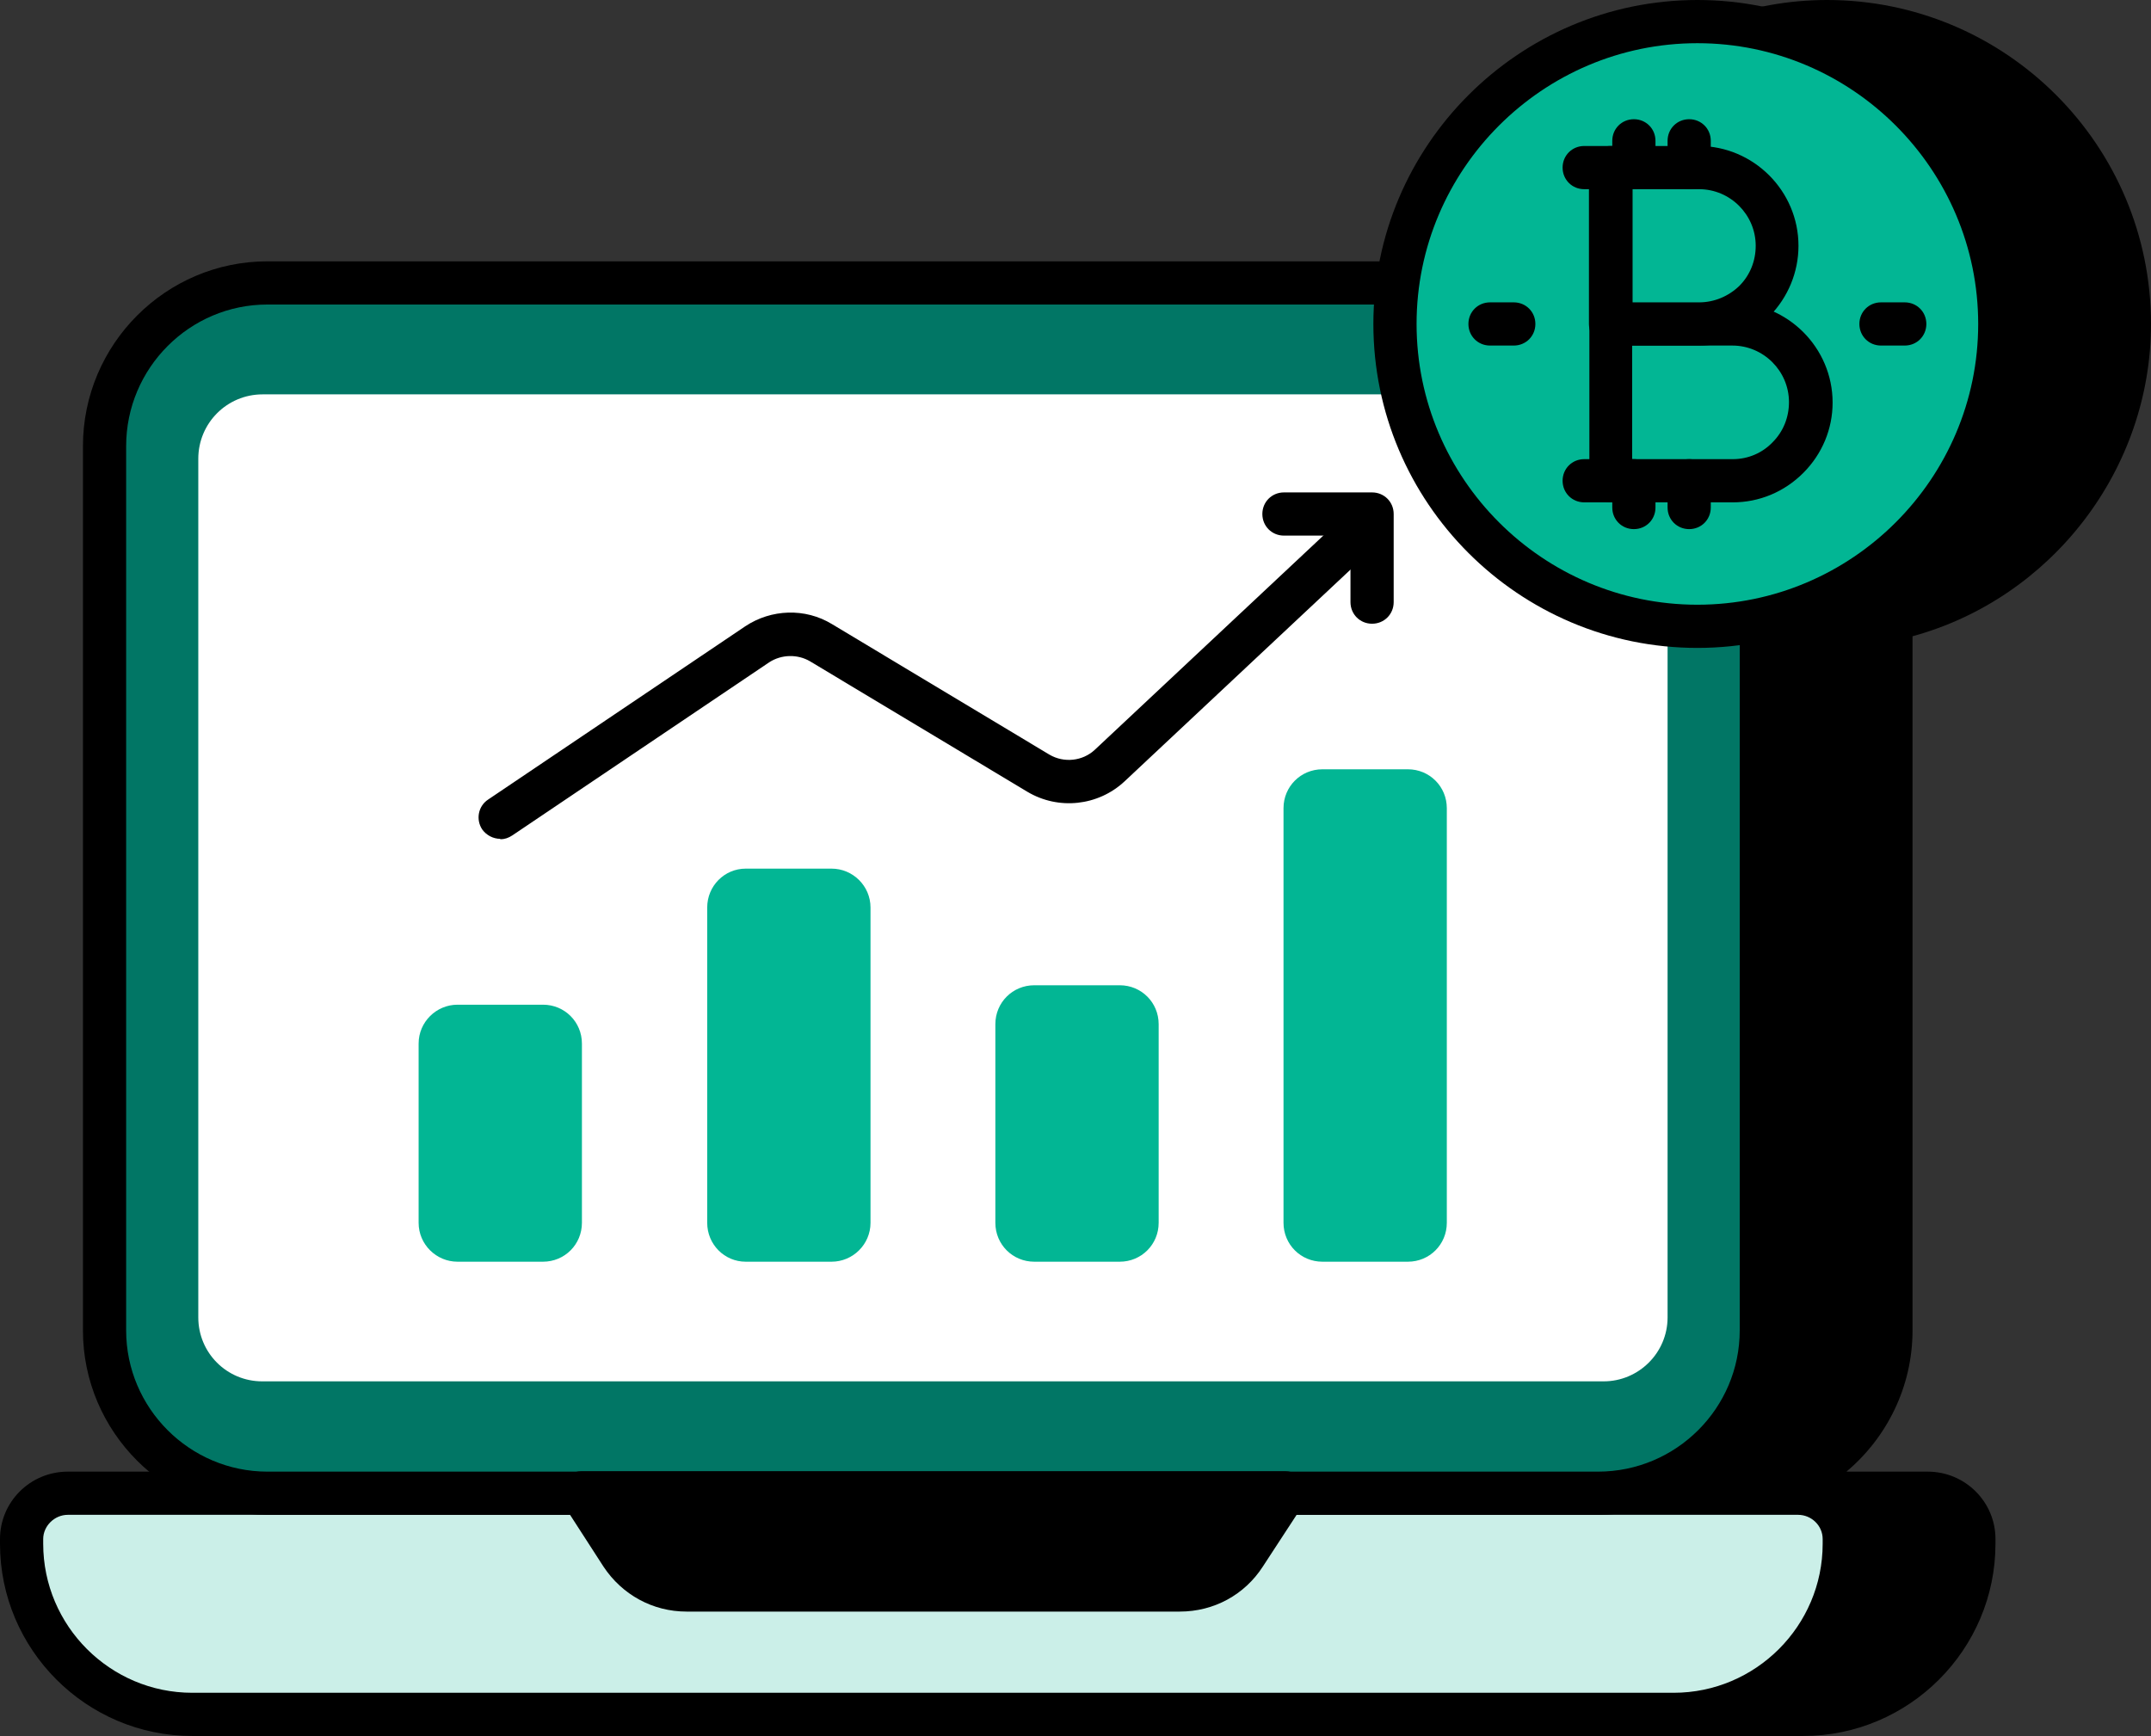 <?xml version="1.0" encoding="UTF-8"?>
<svg id="Layer_2" xmlns="http://www.w3.org/2000/svg" viewBox="0 0 49.79 40.19">
  <rect x="0" y="0" width="49.79" height="40.19" fill="#333333" stroke="none"/>
  <defs>
    <style>
      .cls-1 {
        fill: #02b694;
      }

      .cls-2 {
        fill: #fff;
      }

      .cls-3 {
        fill: #cbefe8;
      }

      .cls-4 {
        fill: #017665;
      }
    </style>
  </defs>
  <g id="Layer_1-2" data-name="Layer_1">
    <g>
      <g>
        <path d="M43.77,30.8V14.34c3.15-.68,5.52-3.48,5.52-6.84,0-3.87-3.14-7-7-7-3.55,0-6.47,2.63-6.93,6.05h-1.99v33.14h8.38c2.18,0,3.95-1.76,3.95-3.95v-.11c0-.58-.48-1.06-1.07-1.06h-4.63c2.08,0,3.78-1.69,3.78-3.77Z"/>
        <path d="M41.74,40.19h-8.38c-.28,0-.5-.22-.5-.5V6.55c0-.28.22-.5.5-.5h1.57C35.62,2.57,38.71,0,42.29,0c4.14,0,7.5,3.36,7.5,7.5,0,3.37-2.3,6.35-5.52,7.23v16.07c0,1.31-.6,2.49-1.53,3.27h1.88c.87,0,1.57.7,1.57,1.56v.11c0,2.45-2,4.45-4.45,4.45ZM33.87,39.19h7.88c1.9,0,3.45-1.55,3.45-3.45v-.11c0-.31-.26-.56-.57-.56h-4.63c-.28,0-.5-.22-.5-.5s.22-.5.5-.5c1.81,0,3.28-1.47,3.28-3.27V14.34c0-.24.16-.44.39-.49,2.97-.64,5.12-3.31,5.12-6.35,0-3.58-2.92-6.5-6.5-6.5-3.24,0-6,2.41-6.43,5.62-.03.25-.25.43-.5.43h-1.5v32.14Z"/>
      </g>
      <g>
        <g>
          <path class="cls-3" d="M42.69,35.63v.11c0,2.19-1.77,3.95-3.95,3.95H4.45c-2.18,0-3.95-1.76-3.95-3.95v-.11c0-.58.48-1.06,1.06-1.06h40.06c.58,0,1.06.48,1.06,1.06Z"/>
          <path d="M38.74,40.19H4.45c-2.45,0-4.45-2-4.45-4.45v-.11c0-.86.7-1.56,1.57-1.56h40.06c.86,0,1.57.7,1.57,1.56v.11c0,2.45-2,4.45-4.45,4.45ZM1.57,35.07c-.31,0-.57.26-.57.56v.11c0,1.9,1.55,3.45,3.45,3.45h34.29c1.9,0,3.45-1.55,3.45-3.45v-.11c0-.31-.26-.56-.57-.56H1.57Z"/>
        </g>
        <g>
          <path class="cls-4" d="M40.77,10.33v20.47c0,2.08-1.7,3.77-3.78,3.77H6.19c-2.08,0-3.77-1.69-3.77-3.77V10.33c0-2.08,1.69-3.78,3.77-3.78h30.8c2.08,0,3.78,1.7,3.78,3.78Z"/>
          <path d="M36.99,35.07H6.19c-2.35,0-4.27-1.92-4.27-4.27V10.33c0-2.36,1.92-4.28,4.27-4.28h30.8c2.36,0,4.28,1.92,4.28,4.28v20.47c0,2.35-1.92,4.27-4.28,4.27ZM6.19,7.05c-1.8,0-3.27,1.47-3.27,3.28v20.47c0,1.8,1.47,3.27,3.27,3.27h30.8c1.81,0,3.28-1.47,3.28-3.27V10.33c0-1.81-1.47-3.28-3.28-3.28H6.19Z"/>
        </g>
        <path class="cls-2" d="M38.6,10.62v19.88c0,.82-.67,1.48-1.48,1.48H6.07c-.82,0-1.48-.66-1.48-1.48V10.62c0-.82.66-1.49,1.49-1.49h31.03c.82,0,1.49.67,1.49,1.49Z"/>
        <g>
          <path d="M29.74,34.56l-.94,1.44c-.33.5-.89.81-1.5.81h-11.42c-.61,0-1.17-.31-1.51-.81l-.93-1.44h16.3Z"/>
          <path d="M27.31,37.31h-11.42c-.78,0-1.49-.39-1.92-1.04l-.93-1.44c-.1-.15-.11-.35-.02-.51s.26-.26.44-.26h16.29c.18,0,.35.1.44.26.09.16.08.36-.02.51l-.94,1.44c-.42.65-1.13,1.04-1.92,1.04ZM14.37,35.06l.43.66c.24.37.65.59,1.09.59h11.42c.44,0,.84-.22,1.08-.58l.44-.67h-14.45Z"/>
        </g>
      </g>
      <g>
        <g>
          <path class="cls-1" d="M20.15,21.01v7.3c0,.5-.41.9-.9.9h-1.99c-.49,0-.89-.4-.89-.9v-7.3c0-.5.4-.9.89-.9h1.99c.49,0,.9.4.9.9Z"/>
          <path class="cls-1" d="M26.82,23.71v4.6c0,.5-.4.9-.9.9h-1.98c-.5,0-.9-.4-.9-.9v-4.6c0-.5.4-.9.9-.9h1.98c.5,0,.9.4.9.9Z"/>
          <path class="cls-1" d="M33.49,18.71v9.6c0,.5-.4.9-.9.9h-1.98c-.5,0-.9-.4-.9-.9v-9.6c0-.5.4-.9.9-.9h1.98c.5,0,.9.4.9.9Z"/>
          <path class="cls-1" d="M13.47,24.16v4.15c0,.5-.4.9-.9.9h-1.98c-.49,0-.9-.4-.9-.9v-4.15c0-.5.41-.9.9-.9h1.98c.5,0,.9.4.9.9Z"/>
        </g>
        <path d="M11.58,19.42c-.16,0-.32-.08-.42-.22-.15-.23-.09-.54.14-.69l5.95-4.01c.6-.4,1.39-.43,2.01-.05l5.03,3.02c.34.2.77.15,1.05-.11l5.91-5.54c.2-.19.52-.18.71.02.19.2.18.52-.02.71l-5.91,5.54c-.61.57-1.53.67-2.25.24l-5.03-3.02c-.29-.17-.66-.16-.94.02l-5.95,4.01c-.09.06-.18.09-.28.09Z"/>
        <path d="M31.76,14.44c-.28,0-.5-.22-.5-.5v-1.54h-1.54c-.28,0-.5-.22-.5-.5s.22-.5.5-.5h2.04c.28,0,.5.22.5.5v2.04c0,.28-.22.5-.5.5Z"/>
      </g>
      <g>
        <g>
          <g>
            <circle class="cls-1" cx="39.29" cy="7.5" r="7"/>
            <path d="M39.29,15c-4.14,0-7.5-3.37-7.5-7.5S35.16,0,39.29,0c4.14,0,7.5,3.37,7.5,7.5s-3.37,7.5-7.5,7.5ZM39.29,1c-3.58,0-6.5,2.92-6.5,6.5s2.92,6.5,6.5,6.5,6.5-2.92,6.5-6.5-2.92-6.5-6.5-6.5Z"/>
          </g>
          <path d="M35.04,8h-.55c-.28,0-.5-.22-.5-.5s.22-.5.5-.5h.55c.28,0,.5.22.5.5s-.22.5-.5.5Z"/>
          <path d="M44.09,8h-.55c-.28,0-.5-.22-.5-.5s.22-.5.5-.5h.55c.28,0,.5.22.5.5s-.22.5-.5.5Z"/>
        </g>
        <g>
          <path d="M39.32,8h-2.04c-.28,0-.5-.22-.5-.5v-3.62c0-.28.22-.5.5-.5h2.04c1.27,0,2.31,1.04,2.31,2.31,0,.61-.24,1.19-.67,1.63-.44.44-1.02.68-1.63.68ZM37.79,7h1.54c.35,0,.68-.14.93-.38.25-.25.38-.58.38-.93,0-.72-.59-1.31-1.31-1.31h-1.54v2.62Z"/>
          <path d="M40.11,11.63h-2.82c-.28,0-.5-.22-.5-.5v-3.62c0-.28.22-.5.5-.5h2.82c1.27,0,2.31,1.04,2.31,2.31,0,.61-.24,1.19-.68,1.63-.44.44-1.02.68-1.63.68ZM37.79,10.63h2.32c.35,0,.68-.14.92-.39.25-.25.38-.58.38-.93,0-.72-.59-1.31-1.31-1.31h-2.32v2.62Z"/>
          <path d="M37.29,4.38h-.62c-.28,0-.5-.22-.5-.5s.22-.5.5-.5h.62c.28,0,.5.22.5.5s-.22.5-.5.5Z"/>
          <g>
            <path d="M37.82,4.38c-.28,0-.5-.22-.5-.5v-.62c0-.28.22-.5.5-.5s.5.22.5.5v.62c0,.28-.22.5-.5.5Z"/>
            <path d="M39.1,4.38c-.28,0-.5-.22-.5-.5v-.62c0-.28.22-.5.5-.5s.5.22.5.5v.62c0,.28-.22.5-.5.5Z"/>
          </g>
          <g>
            <path d="M37.82,12.25c-.28,0-.5-.22-.5-.5v-.62c0-.28.22-.5.5-.5s.5.22.5.5v.62c0,.28-.22.5-.5.5Z"/>
            <path d="M39.1,12.25c-.28,0-.5-.22-.5-.5v-.62c0-.28.22-.5.5-.5s.5.22.5.5v.62c0,.28-.22.5-.5.5Z"/>
          </g>
          <path d="M37.29,11.63h-.62c-.28,0-.5-.22-.5-.5s.22-.5.5-.5h.62c.28,0,.5.22.5.5s-.22.5-.5.5Z"/>
        </g>
      </g>
    </g>
  </g>
</svg>